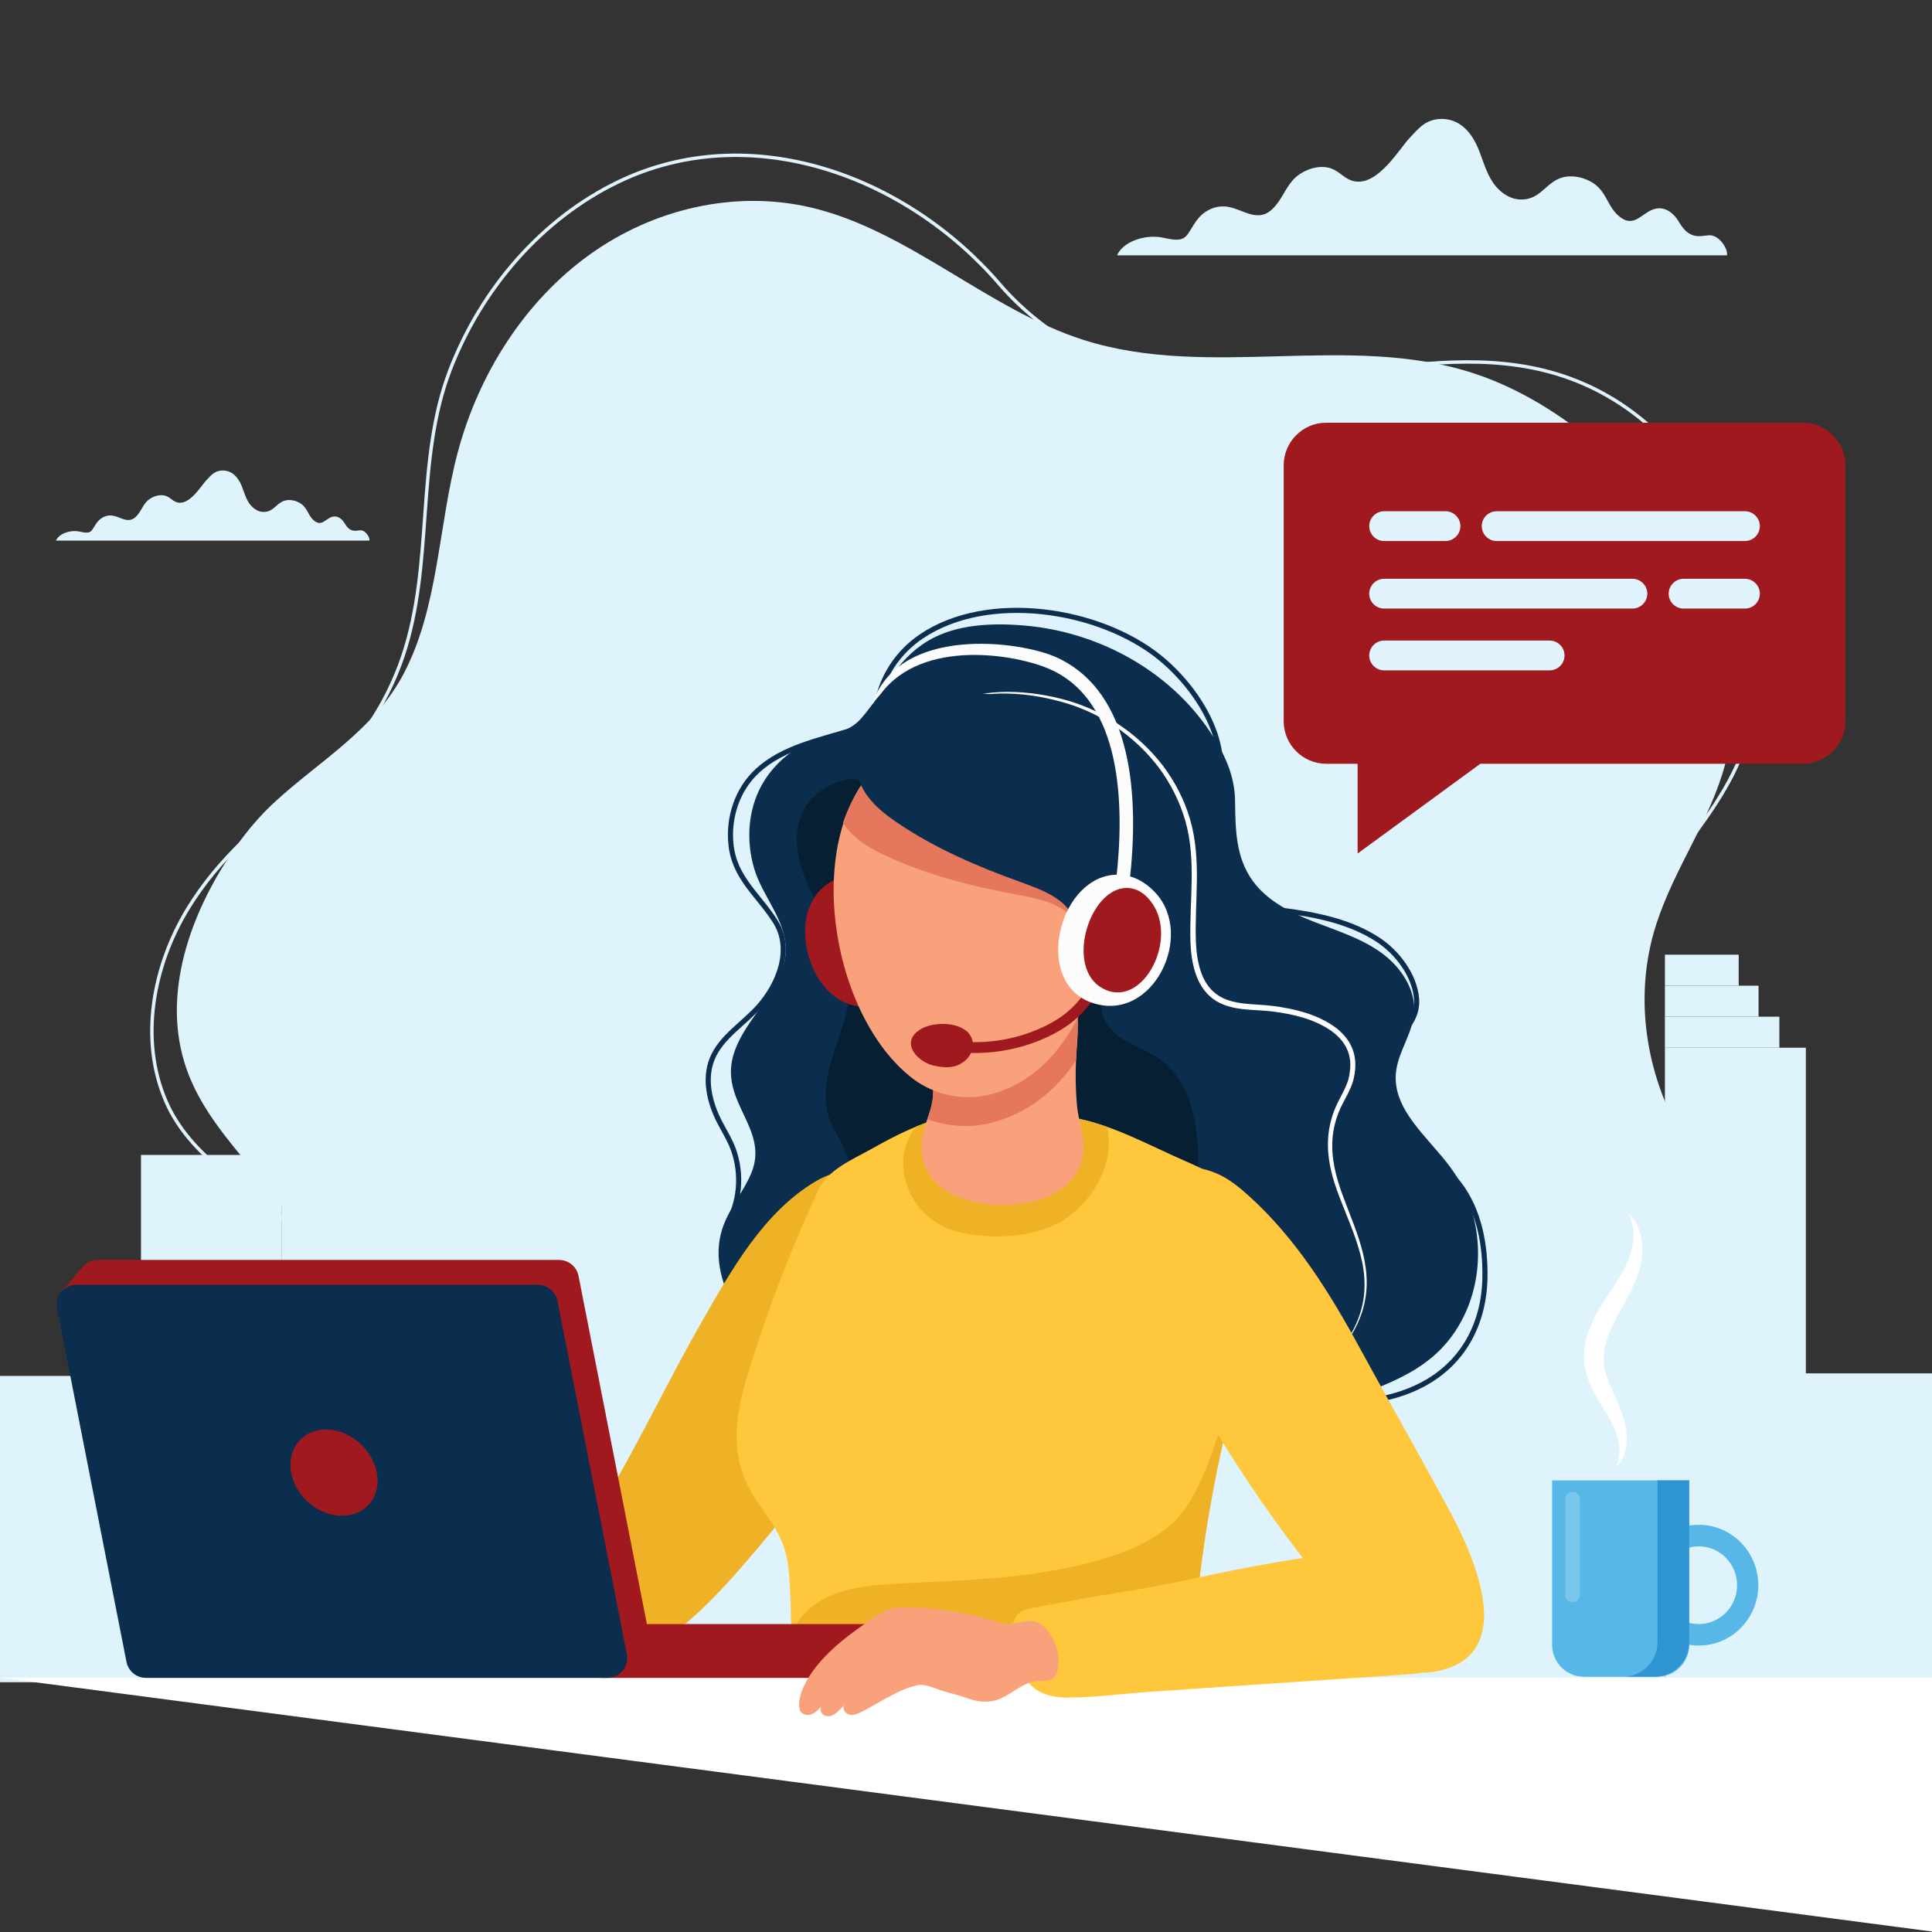 <?xml version="1.0" encoding="utf-8"?>
<!-- Generator: Adobe Illustrator 25.4.1, SVG Export Plug-In . SVG Version: 6.00 Build 0)  -->
<svg version="1.1" xmlns="http://www.w3.org/2000/svg" xmlns:xlink="http://www.w3.org/1999/xlink" x="0px" y="0px"
	 viewBox="0 0 5669.3 5669.3" style="enable-background:new 0 0 5669.3 5669.3;" xml:space="preserve">
<rect x="0" y="0" width="5669.3" height="5669.3" fill="#333333" stroke="none"/>
<style type="text/css">
	.st0{fill:none;stroke:#DFF3FD;stroke-width:10;stroke-miterlimit:10;}
	.st1{fill:#DFF3FD;}
	.st2{fill:#0B2D4E;}
	.st3{fill:#FCFCFC;}
	.st4{fill:#061F33;}
	.st5{fill:#EFB126;}
	.st6{clip-path:url(#SVGID_00000176029845428385045280000013188662306674653598_);fill:#EFB126;}
	.st7{fill:#9F191F;}
	.st8{fill:none;stroke:#0B2D4E;stroke-width:15;stroke-miterlimit:10;}
	.st9{fill:#FFC73C;}
	.st10{fill:#F8A17A;}
	.st11{fill:#E5785C;}
	.st12{fill:#FFFFFF;}
	.st13{fill:#3F91AC;}
	.st14{fill:#57B8E8;}
	.st15{opacity:0.2;fill:#FFFFFF;}
	.st16{fill:#2F95D2;}
	.st17{fill:#E1F4FD;}
</style>
<g id="Layer_1">
</g>
<g id="Layer_2">
	<path class="st0" d="M1978.8,4810.5c-160.2-57.4-335.8-40.9-506.1-43.3c-170.2-2.4-435.8-30.1-499.9-219.1
		c-67.8-200,30.5-407.4,31.3-609.5c0.2-55.3-5.6-111.3-24.7-163.2c-89.2-243.1-388-302-492.7-544.3c-78.2-181-37.8-397.1,65-565.3
		c89.3-146.1,220.2-261,358.6-359.2c126.1-89.4,222.5-233.9,271.9-380.8c92.3-274.3,35.6-574.3,139.1-841.8
		c92.7-239.6,270.2-442.6,491.9-549.8C2200,347,2657.2,513.5,2933,833.6c147.9,171.7,360.5,271.4,576.9,289.1
		c420.3,34.4,858.1-194,1247.5,63.8c198.5,131.4,338.7,364.4,382.4,610.3c24.6,138.5,21.8,292.6-31.7,423.3
		c-52.6,128.7-143.3,233.6-221.3,344.8c-129.5,184.7-200.4,431.6-79.3,639.7c53,91,129.5,165.4,202.1,241.6
		c185.8,195.2,254.6,482.5,190.6,742.7c-72.6,295.4-302.8,489.3-602.5,526.4c-221.8,27.5-467.4-8.4-668.5,108.8"/>
	<path class="st1" d="M691.9,2485.3c-122.5,174.2-217.1,411.3-151.5,630.1c65.4,218.1,274.6,352.6,366,559.8
		c51.7,117.1,53.1,245.9,55,371.6c2.6,164.5-29.6,339.3,81.6,478.4c65.8,82.3,165,130.9,265.4,162.8
		c201.6,64.1,412.8,94.2,591.8,215.3c294.2,199,655.4,268.5,1006,247c177.8-10.9,354.1-44.4,524.4-96.3
		c197.9-60.4,373.7-167.3,572.9-224.5c345.3-99.2,817.4-100.6,1019.4-449.9c136-235.2,183.2-525.9,77.3-782.1
		c-50.3-121.8-146.4-214.9-201.1-334.5c-75.6-165.3-96-353.7-45.5-529.3c2.1-7.2,4.3-14.4,6.6-21.6
		c52.8-164.1,158.9-305.3,202.9-472.4c90.7-345-109.7-709.7-373.1-931.5c-109.4-92.1-231.7-168.8-364.9-212.5
		c-367.3-120.6-775.5,19-1143.9-97.7c-282.7-89.5-514.7-322-802.7-389.3c-221.3-51.7-460.5,3.5-648.5,138.6
		c-188,135.1-324.4,346.5-386.6,579.3c-57.6,215.7-55.8,452.7-158,648.7c-87.4,167.7-249.5,258.1-381,379.8
		C763.6,2392.7,725.8,2437.1,691.9,2485.3z"/>
	<path class="st1" d="M5067.7,749.3c3.3-19.7-22.9-59.6-51.4-58.9c-11.3,0.3-22.4,3.2-33.8,2.6c-30.2-1.5-45.8-25-57.4-44.4
		s-34.8-41.6-64.2-36.7c-42.3,7.1-63.7,63-111.8,21c-31.5-27.5-33.9-65.8-69.5-92.5c-24.5-18.3-64.3-29.1-97.1-19
		c-42.8,13.2-58.8,55.7-104.4,63c-50.5,8.2-86.9-30.3-103-58c-19.6-33.6-26.8-70-43.6-104.2c-15.5-31.7-46.7-74.1-102.6-73.2
		c-47.3,0.8-68.1,30.7-91.3,54.5c-30.2,30.9-92.9,141.9-163.2,128.5c-27.4-5.2-41.1-27-65.9-36.8c-39.8-15.7-90.5,5.9-114.5,33
		c-24,27.1-33.5,59.8-60.6,85.5c-7,6.6-15.5,12.9-26.5,15.9c-37.8,10.4-73.1-21.5-113.6-23.9c-28-1.6-53.9,11.5-70,27.5
		c-16.1,16-24.8,35-37.1,52.5c-3.4,4.9-7.3,9.8-13.5,13.2c-17.8,9.5-42.8,1.5-64.5-2.3c-53.8-9.3-114.9,15.4-130.1,52.6H5067.7z"/>
	<path class="st1" d="M1084.1,1586.4c1.7-10.1-11.8-30.6-26.4-30.3c-5.8,0.1-11.5,1.6-17.4,1.4c-15.5-0.8-23.6-12.8-29.5-22.8
		c-6-10-17.9-21.4-33-18.9c-21.8,3.7-32.7,32.4-57.5,10.8c-16.2-14.1-17.4-33.8-35.7-47.5c-12.6-9.4-33.1-15-49.9-9.8
		c-22,6.8-30.2,28.6-53.7,32.4c-26,4.2-44.7-15.6-52.9-29.8c-10.1-17.3-13.8-36-22.4-53.6c-8-16.3-24-38.1-52.8-37.6
		c-24.3,0.4-35,15.8-46.9,28c-15.5,15.9-47.8,72.9-83.9,66c-14.1-2.7-21.1-13.9-33.9-18.9c-20.5-8.1-46.5,3-58.8,17
		c-12.3,13.9-17.2,30.8-31.1,43.9c-3.6,3.4-8,6.6-13.6,8.2c-19.5,5.3-37.6-11-58.4-12.3c-14.4-0.8-27.7,5.9-36,14.2
		c-8.3,8.2-12.8,18-19.1,27c-1.8,2.5-3.8,5.1-6.9,6.8c-9.1,4.9-22,0.8-33.2-1.2c-27.7-4.8-59.1,7.9-66.9,27H1084.1z"/>
	<g>
		<g>
			<g>
				<g>
					
						<rect x="4885.6" y="3074.4" transform="matrix(-1 -1.224647e-16 1.224647e-16 -1 10184.744 8010.748)" class="st1" width="413.6" height="1861.9"/>
					<rect x="4261.4" y="3645.8" class="st1" width="624.2" height="1290.5"/>
					<rect x="5047.4" y="4030" class="st1" width="624.2" height="906.3"/>
					
						<rect x="4885.6" y="2983.4" transform="matrix(-1 -1.224647e-16 1.224647e-16 -1 10107.015 6057.849)" class="st1" width="335.9" height="91"/>
					
						<rect x="4885.6" y="2892.4" transform="matrix(-1 -1.224647e-16 1.224647e-16 -1 10045.941 5875.831)" class="st1" width="274.8" height="91"/>
					
						<rect x="4885.6" y="2801.4" transform="matrix(-1 -1.224647e-16 1.224647e-16 -1 9987.645 5693.814)" class="st1" width="216.5" height="91"/>
				</g>
				<g>
					
						<rect x="3252.7" y="3074.4" transform="matrix(-1 -1.224647e-16 1.224647e-16 -1 6918.959 8010.748)" class="st1" width="413.6" height="1861.9"/>
					
						<rect x="4384.1" y="2471.6" transform="matrix(-1 -1.224647e-16 1.224647e-16 -1 9181.927 7407.942)" class="st1" width="413.6" height="2464.7"/>
					
						<rect x="2425.4" y="4215.8" transform="matrix(-1 -1.224647e-16 1.224647e-16 -1 5678.062 9152.151)" class="st1" width="827.3" height="720.5"/>
					
						<rect x="3459.5" y="2180.9" transform="matrix(-1 -1.224647e-16 1.224647e-16 -1 7749.959 7117.205)" class="st1" width="831" height="2755.4"/>
					
						<rect x="3252.7" y="2983.4" transform="matrix(-1 -1.224647e-16 1.224647e-16 -1 6841.23 6057.849)" class="st1" width="335.9" height="91"/>
					
						<rect x="3252.7" y="2892.4" transform="matrix(-1 -1.224647e-16 1.224647e-16 -1 6780.157 5875.831)" class="st1" width="274.8" height="91"/>
					
						<rect x="3252.7" y="2801.4" transform="matrix(-1 -1.224647e-16 1.224647e-16 -1 6721.859 5693.814)" class="st1" width="216.5" height="91"/>
				</g>
			</g>
			<g>
				<g>
					
						<rect x="2460.2" y="3074.4" transform="matrix(-1 -1.224647e-16 1.224647e-16 -1 5333.948 8010.748)" class="st1" width="413.6" height="1861.9"/>
					<rect x="2873.8" y="3389.2" class="st1" width="413.6" height="1547.2"/>
					<rect x="1836" y="2656.9" class="st1" width="624.2" height="2279.4"/>
					
						<rect x="2460.2" y="2983.4" transform="matrix(-1 -1.224647e-16 1.224647e-16 -1 5256.218 6057.849)" class="st1" width="335.9" height="91"/>
					
						<rect x="2460.2" y="2892.4" transform="matrix(-1 -1.224647e-16 1.224647e-16 -1 5195.145 5875.831)" class="st1" width="274.8" height="91"/>
					
						<rect x="2460.2" y="2801.4" transform="matrix(-1 -1.224647e-16 1.224647e-16 -1 5136.848 5693.814)" class="st1" width="216.5" height="91"/>
				</g>
				<g>
					
						<rect x="827.3" y="3074.4" transform="matrix(-1 -1.224647e-16 1.224647e-16 -1 2068.163 8010.748)" class="st1" width="413.6" height="1861.9"/>
					
						<rect x="413.6" y="3389.2" transform="matrix(-1 -1.224647e-16 1.224647e-16 -1 1240.898 8325.488)" class="st1" width="413.6" height="1547.2"/>
					
						<rect x="1338.3" y="3131" transform="matrix(-1 -1.224647e-16 1.224647e-16 -1 3090.184 8067.293)" class="st1" width="413.6" height="1805.3"/>
					
						<rect x="0" y="4037.5" transform="matrix(-1 -1.224647e-16 1.224647e-16 -1 413.633 8973.863)" class="st1" width="413.6" height="898.8"/>
					
						<rect x="1034.1" y="3576.9" transform="matrix(-1 -1.224647e-16 1.224647e-16 -1 2899.162 8513.193)" class="st1" width="831" height="1359.4"/>
					
						<rect x="827.3" y="2983.4" transform="matrix(-1 -1.224647e-16 1.224647e-16 -1 1990.434 6057.849)" class="st1" width="335.9" height="91"/>
					
						<rect x="380.3" y="4541.9" transform="matrix(-1 -1.224647e-16 1.224647e-16 -1 1096.542 9174.903)" class="st1" width="335.9" height="91"/>
					
						<rect x="827.3" y="2892.4" transform="matrix(-1 -1.224647e-16 1.224647e-16 -1 1929.361 5875.831)" class="st1" width="274.8" height="91"/>
					
						<rect x="827.3" y="2801.4" transform="matrix(-1 -1.224647e-16 1.224647e-16 -1 1871.063 5693.814)" class="st1" width="216.5" height="91"/>
				</g>
				
					<rect x="2613.1" y="3563.6" transform="matrix(-1 -1.224647e-16 1.224647e-16 -1 5769.934 7218.213)" class="st1" width="543.8" height="91"/>
				
					<rect x="2613.1" y="3889.7" transform="matrix(-1 -1.224647e-16 1.224647e-16 -1 5769.934 7870.443)" class="st1" width="543.8" height="91"/>
				
					<rect x="2613.1" y="4215.8" transform="matrix(-1 -1.224647e-16 1.224647e-16 -1 5769.934 8522.673)" class="st1" width="543.8" height="91"/>
				
					<rect x="528.9" y="4215.8" transform="matrix(-1 -1.224647e-16 1.224647e-16 -1 1601.527 8522.673)" class="st1" width="543.8" height="91"/>
				
					<rect x="528.9" y="4541.9" transform="matrix(-1 -1.224647e-16 1.224647e-16 -1 1601.527 9174.903)" class="st1" width="543.8" height="91"/>
			</g>
		</g>
		<path class="st2" d="M3900.1,4127.1c-156.1,55.2-344.4,49.6-486.5-41.5c-139.6-89.6-266.9-154.3-438.7-151.1
			c-153.5,2.8-280.5,85.8-429.2,103.4c-117.9,14-237.7-37.4-323.2-119.9c-83.4-80.5-138.8-203.2-102.6-313.3
			c19-57.7,60.5-105.2,84.2-161.1c54.6-128.9-89.2-206.6-53.5-342.3c30.4-115.4,157-197.7,155.2-317c-1.4-87.3-69-155-92.8-235.8
			c-24-81.5-18.7-172.8,23.7-247.3c31.1-54.7,81.2-99.5,139.1-124.2c52.1-22.2,110.2-22.6,150.5-68.1
			c71.7-81.1,98.1-168.9,196.5-228.2c83.3-50.2,193.4-53.4,289-44.6c212.4,19.5,418.6,131.6,538.3,310.2
			c42.4,63.3,73,128.1,74.1,203.3c1.2,82.2,1.1,164.9,51.5,234.8c42.3,58.7,110.2,93,177.5,119.5c67.3,26.5,137.9,47.9,197,89.6
			c59.1,41.7,106,109.8,99.1,181.8c-5.8,60.3-47.5,112.7-53.1,173c-10.1,109.6,95.5,189.3,160.6,278.1
			c91.2,124.3,106.3,300.1,37.7,438.1c-79,158.9-222.5,194.8-372.9,254.6C3914.6,4121.8,3907.4,4124.5,3900.1,4127.1z"/>
		<g>
			<path class="st3" d="M2765,2077.1c51.6-30.2,111.6-44,171.3-46.4c59.8-2.3,119.8,5.4,177.9,19.9
				c116.5,29.3,222.6,98.7,296.6,194.1c36.6,48,64.9,102.5,81.7,160.7c16.9,58.4,20.3,119.4,19.6,179.2
				c-0.6,59.9-4.9,119.4-2.9,178.3c1.2,29.2,4.9,58.4,13.8,85.7c8.7,27.2,23.9,52.3,46.4,68.6c22.2,16.8,50.6,23.9,79.4,27.4
				c28.9,3.4,59,3.6,89,7.6c59.5,8,120,22.2,171.9,56.3c25.5,17,48.4,40.7,59.5,70.7c11.5,29.9,9.2,62.6,1.5,92.5
				c-9,30.2-26.1,55.5-38,81.9c-11.9,26.4-19.6,54.8-22.2,83.8c-5.5,58.2,9.4,116.6,30.2,171.9c20.3,55.7,44.8,110.6,59,169.1
				c7,29.2,11.2,59.3,10.8,89.4c-0.4,30.1-5.9,60.1-15.7,88.4c-19.6,56.7-56.5,107.1-104.2,142.7c46.9-36.8,82.3-87.7,100.3-144.1
				c18.8-56.5,16.3-117.7,0.8-174.5c-14.9-57.3-39.7-111.5-61-167.3c-21.6-55.5-38.1-115.5-33.1-176.8c2.3-30.4,10-60.5,22.2-88.5
				c12.4-27.9,29-52.8,36.9-80.1c6.9-27.6,8.8-56.9-1.5-83c-9.8-26.1-30.2-47.4-54-63.2c-48.3-31.7-107.3-45.6-165.2-53
				c-29-3.8-58.7-3.8-89-7.2c-30-3.5-61.7-10.8-87.6-30.2c-25.9-19.1-42.8-47.8-52-77.1c-9.5-29.5-13-60.1-14.2-90.3
				c-1.7-60.3,2.8-119.8,3.6-179.1c0.9-59.2-2.2-118.5-18.3-175c-16.2-56.3-42.9-109.6-77.9-156.8
				c-70.9-93.9-174.1-163.4-288.3-193.9c-57-15.6-116.3-24.6-175.7-23.7C2877.2,2035.9,2817.3,2048.2,2765,2077.1z"/>
		</g>
		<path class="st4" d="M3516.5,3398.6c5.5,134.7-25.7,235.9-148.9,302.6c-98.1,53.1-215.7,70.5-324,73.2
			c-181.6,4.5-384-42.4-519.9-170c-24.7-23.2-48.3-51.5-50.1-85.3c-1.6-30.7,15.3-59.6,16.8-90.4c2.5-51.8-37.8-94.7-55.8-143.3
			c-23.8-64.2-7.6-135.9,13.7-201c21.4-65.1,48.1-130.8,44.9-199.2c-4.2-88.7-57.5-166.2-100.2-244.1
			c-42.7-77.9-76.3-172.7-39.8-253.7c24-53.4,81.4-94.4,140-100.9c61.9-6.9,117.5,63.9,157.2,102.8
			c53.4,52.4,112.8,98.7,176.7,137.5c88.4,53.7,185.5,93.3,268.7,154.8c50.3,37.2,104.3,88.3,128.4,147.6
			c27.1,66.8-20.3,131.5,37,192.9c37,39.6,93.8,53.1,138.5,83.8C3495.5,3171.3,3512.1,3292.2,3516.5,3398.6z"/>
		<path class="st5" d="M2513.4,4152.5c127.5-196.5,206.9-437.7,96.1-659.6c-11.2-22.5-24.7-47-48.6-55
			c-51.3-17.1-120.9,1.3-165.5,27.5c-154.7,90.8-249.4,261.6-336.4,413.7c-90.3,157.9-168.8,322.3-259.5,480
			c-36.8,63.9-73.9,128.6-93.6,199.6c-17.3,62.2-19.2,133.4,4.4,194.3c101.9,263.1,382-59.2,467.3-156.5
			C2299.3,4457.4,2412.9,4307.5,2513.4,4152.5z"/>
		<g>
			<defs>
				<path id="SVGID_1_" d="M3667.4,3932.7c36.7-155.2,55.7-314-27.4-419.8c-37.5-47.8-104.4-81-159.1-104.6
					c-106.7-46.1-215.8-108.1-330-128.2c-120.4-21.2-254.3-34.3-374.4-3.9c-76.2,19.2-147.5,54.9-215.7,93.3
					c-59.1,33.3-131.7,62.1-160.4,124.1c-69.6,150.4-131.3,307.3-182.6,464.8c-42.9,131.8-89.9,270-22.4,403.6
					c21.9,43.3,53.7,80.3,78.7,121.7c27.9,46.1,38.3,89.4,41.9,142.5c8.3,121.3,5.1,242.9,4.7,364.3c-0.1,35,0.4,71.4,15.7,102.8
					c30.2,62,112.3,62.9,171.4,62.8c194.9-0.3,389.8-0.7,584.7-1c81.1-0.1,143.1,9.8,219.2,25.4c64.1,13.2,119.1-19.2,149.8-78.8
					c29.1-56.4,31.3-122.3,34.4-185.8c12.1-246.8,47.1-492.4,104.4-732.7C3616.9,4115.2,3645.3,4026.2,3667.4,3932.7z"/>
			</defs>
			<use xlink:href="#SVGID_1_"  style="overflow:visible;fill:#FFC73C;"/>
			<clipPath id="SVGID_00000173161781374493202470000017137918666904586173_">
				<use xlink:href="#SVGID_1_"  style="overflow:visible;"/>
			</clipPath>
			<path style="clip-path:url(#SVGID_00000173161781374493202470000017137918666904586173_);fill:#EFB126;" d="M3216,3481.1
				c45.9-77.2,56.3-173.6-3.8-248c-27.5-34-76.1-37.8-117.7-38.6c-81.8-1.5-163.8,7.2-243.5,25.8c-75.9,17.8-153.4,47.9-186.3,124.5
				c-24.4,57-15.9,122.9,16.3,175c29.2,47.3,77.7,82.4,131.9,95.3c87.4,20.8,189.7,18,273.1-17
				C3138.3,3576.2,3185.1,3533,3216,3481.1z"/>
			<path style="clip-path:url(#SVGID_00000173161781374493202470000017137918666904586173_);fill:#EFB126;" d="M3736.4,4644.3
				c-0.6-119-1.2-238.1-1.8-357.1c-0.2-41.4,26.7-293.7-37.8-290.8c-7,0.3-13.3,3.9-19,7.9c-32.1,22.9-48.5,61.4-63.5,97.8
				c-47,114.3-86.4,297.4-184.2,377.4c-99.4,81.4-252.3,115.7-375.8,135.2c-144.3,22.8-290.9,24.5-436.7,33.4
				c-94.3,5.7-198.3,19.3-260.3,90.6c-44.2,50.9-66.8,127.3-90.4,189.5c-20.6,54.4-37.1,119,4.8,168.2c17.9,21,42.7,34.8,67.6,46.6
				c91,42.9,190.4,64.5,289.6,81.1c277.6,46.5,560.6,56.1,841.8,42.7c60.1-2.9,125.3-8.9,169.6-49.5c33-30.3,48.5-74.8,59.6-118.2
				C3737.8,4951.4,3737.2,4796.9,3736.4,4644.3z"/>
		</g>
		<path class="st7" d="M2407.1,2611.6c-106.4,109.4-9.9,376.8,159.7,338.1c182.3-41.6,154.8-325.6-10-372.2
			C2492.6,2559.3,2441.3,2576.4,2407.1,2611.6z"/>
		<path class="st8" d="M3858.9,4109.1c106.6,13.6,218.9,4.2,314.1-45.6c121.2-63.4,181.9-179.8,184.4-313.6
			c1.8-96.9-16.9-198-75.5-275.3c-63.6-84.1-170.3-135.7-209.8-233.4c-25.6-63.3-19.5-149.4,31.2-198.4
			c32.3-31.2,57.5-66.3,53.4-113c-6.1-68.7-56.4-134.8-112.6-171.9c-82.4-54.4-184.8-74.4-281.2-86.6
			c-65.3-8.3-130.3-26.6-150.5-96.9c-10.9-37.9-8.7-77.9-10.8-116.9c-4.3-83.1-10.4-166.2-22.8-248.6
			c-14.3-94.9-76-186.8-144.7-252.2c-9.9-9.4-20.1-18.4-30.7-27c-177.3-143.6-505.4-194.5-700.9-61.4
			c-66.7,45.4-113.4,114.8-128.2,194.2c-9.9,53.1-24.3,64.5-76.1,80.6c-94.2,29.2-201,50-275.8,119c-58.5,54-85.4,135.8-77.6,214.3
			c9.9,100.2,80,148.1,130.2,227.6c51.2,81.1,10.9,183.1-48.5,250c-45.8,51.5-110.8,89.2-136.7,153.1c-23.8,58.8-8,126.8,20.7,183.3
			c11.7,22.9,25.4,44.8,35.7,68.3c31.3,71.7,28.1,157.5-8.5,226.6"/>
		<path class="st9" d="M4161.1,4264.2c32.6,58.8,65,117.7,96.8,177c64.6,120.3,184.5,387.6-7.5,453.7c-96.7,33.3-152,0.7-216-69.7
			c-241.8-266.5-448-565.3-611.5-885.9c-60.8-119.3-222.3-430.2-26.2-501.3c61.9-22.4,133.3-17.2,191.3,14
			c26.5,14.3,50.1,33.5,72.5,53.5c141.6,126.2,242.4,289.1,332,454.4C4048.2,4061.9,4105,4162.9,4161.1,4264.2z"/>
		<path class="st10" d="M3049.8,3520.5c58.4-18.7,106.5-55,124.5-112.8c16.4-52.4-9.4-111.3-14-164.2c-4.4-50.7-5-101.6-1.6-152.3
			c3.1-46.9,7.6-95.7,0.3-142.5c-4.1-26.7-18.8-22.1-45.8-32.8c-27-10.6-57.3-10.7-86.7-10.6c-60.1,0.1-216.9-4.2-254,48.5
			c-17.1,24.2-18.4,54.7-19.2,83.5c-1,34.8-7.1,79.9-12.8,128.5c-2.5,21.6-1,43.2-4.3,64.6c-3.7,24.1-12.8,47.1-20.8,70.1
			c-30.2,87.1-1.9,170,92.3,209.8C2875.2,3539.2,2971.7,3545.5,3049.8,3520.5z"/>
		<path class="st11" d="M3158.7,2948.8c-4.1-26.7-18.8-22.1-45.8-32.8c-27-10.6-57.3-10.7-86.7-10.6c-60.1,0.1-216.9-4.2-254,48.5
			c-17.1,24.2-18.4,54.7-19.2,83.5c-1,34.8-7.1,79.9-12.8,128.5c-2.5,21.6-1,43.2-4.3,64.6c-2.8,18.3-8.8,36-15,53.6
			c58.3,21.6,124.1,26.5,184.9,11.5c109.5-27,192.5-95.1,251.6-183.8c0.3-6.9,0.5-13.8,1-20.7
			C3161.4,3044.3,3165.9,2995.5,3158.7,2948.8z"/>
		<path class="st10" d="M3246,2605.5c-0.5-80.3-11.6-156.4-32.2-219.7c-89.1-272.9-429.5-340.3-634.5-144.4
			c-228.6,218.4-141.1,740.7,99.7,924.1c64.4,49,151.8,66.3,230,45.3C3145.5,3147.4,3247.4,2856.3,3246,2605.5z"/>
		<path class="st10" d="M3201.2,2612.3c104.7-57.3,137,87.7,118.9,159.9c-7.4,29.8-19.2,58.9-37.7,83.4
			c-24.9,33-96.2,87.8-137.2,51.7c-18.6-16.4-20.5-44.2-21.1-69.1C3122.6,2771.6,3130.2,2651.1,3201.2,2612.3z"/>
		<g>
			<path class="st7" d="M2860.1,3089.9c-25.7,0-51.5-1.9-77.4-5.7l4.6-31.4c94,13.9,187.7,0.8,271.1-37.9
				c22.6-10.5,41.8-21.5,58.7-33.7c30.6-22.2,56.9-51.1,76-83.7l27.4,16c-21.3,36.4-50.6,68.7-84.7,93.4
				c-18.5,13.4-39.4,25.4-63.9,36.8C3005.8,3074.3,2933.8,3089.9,2860.1,3089.9z"/>
		</g>
		<g>
			<path class="st7" d="M2690.9,3027.7c38.3-32.9,123.4-30,151.5,4.1c20.8,25.3,14.5,57.4-8.5,78.8c-27.1,25.3-60.6,23.8-94.4,16.2
				C2697.3,3117.2,2644.8,3067.3,2690.9,3027.7z"/>
		</g>
		<path class="st11" d="M3246.5,2397.1c-93.8-287.3-452.2-358.2-668-152c-47.7,45.6-82.1,103.8-105,169.2
			c4.8,7.4,10.2,14.9,16.6,22.4c29.6,34.3,70.5,56.7,111.6,75.7c120.1,55.5,249.6,88.1,379.7,112.5c9.6,1.8,19.2,3.6,28.8,5.5
			c35.8,7.1,71.4,15.9,102.6,34.3c88.4,52.1,50.4,166.7,115.2,216.9c5.9,4.5,11.8,7.5,17.7,9.6c23.9-85.6,35.1-176.4,34.6-262.7
			C3279.9,2543.8,3268.2,2463.7,3246.5,2397.1z"/>
		<path class="st2" d="M3019.6,2597.5c34.2,12.7,67.9,27.1,95.8,50.2c79,65.5,23.2,172.6,79.1,232.5
			c49.6,53.1,124.8-17.1,144.5-66.1c36.3-90.3,34.2-190.8,31.5-288.2c-1.5-54.3-3.1-109.3-19-161.2
			c-17.4-56.6-51.2-107.1-91.4-150.6c-116.2-125.4-291.6-190.6-461.4-179.9c-132.8,8.4-365.8,120-261.6,289
			c23.8,38.6,60.5,67.2,98.1,92.5c109.7,74,232.4,126.8,356.9,171.6C3001.1,2590.8,3010.4,2594.1,3019.6,2597.5z"/>
		<path class="st3" d="M3245.2,2571c-147.8,37.9-204.9,316.4-40,371.8c177.2,59.6,301.9-197.1,185.6-322.8
			C3345.4,2571,3292.8,2558.8,3245.2,2571z"/>
		<path class="st7" d="M3293.7,2606.7c-102,16.4-164.9,233.2-59.7,292.8c113,64.1,219-128.9,152.6-240.1
			C3360.6,2616.1,3326.5,2601.5,3293.7,2606.7z"/>
		<g>
			<path class="st3" d="M3314.3,2590.5l-39.4-4.6c26.7-231.1,15.3-526.4-190.8-620.7c-97.6-44.7-377.2-94.2-500.2,71.8
				c-14.8,16.6-24.7,30.6-24.7,30.6c76.3-235.4,436.1-186.7,541.4-138.5C3328.4,2033.4,3342.5,2346.3,3314.3,2590.5z"/>
		</g>
		<polyline class="st12" points="0,4922.9 5669.3,4922.9 5669.3,5667.9 		"/>
		<g>
			<rect x="1762.9" y="4765.7" class="st7" width="806.9" height="158"/>
			<g>
				<path class="st7" d="M1901.3,4781l-203.6-1036.7c-5.4-27.4-29.4-47.1-57.3-47.1H286.7c-19.6,0-36.4,9.7-46.9,24.1l-0.2-0.2
					l-62.5,73.9l55.5-12.2L433,4803.5c5.4,27.4,29.4,47.1,57.3,47.1h1353.7C1880.8,4850.6,1908.4,4817.1,1901.3,4781z"/>
				<path class="st2" d="M428.4,4923.6h1353.7c36.8,0,64.4-33.6,57.3-69.6l-203.6-1036.7c-5.4-27.4-29.4-47.1-57.3-47.1H224.8
					c-36.8,0-64.4,33.6-57.3,69.6l203.6,1036.7C376.5,4903.9,400.5,4923.6,428.4,4923.6z"/>
				<path class="st7" d="M854.3,4321.2c12.5,69.9,79.3,126.6,149.2,126.6s115.7-56.7,102.2-126.6c-13.5-69.9-80.3-126.6-149.2-126.6
					C887.5,4194.6,841.8,4251.3,854.3,4321.2z"/>
			</g>
			<path class="st13" d="M166.4,3818.4"/>
		</g>
		<g>
			<g>
				<g>
					<path class="st12" d="M4741.8,4304.7c14.9-30.8,12.3-63.3,2.8-92.7c-9-30.1-25.2-55.9-42.7-84.3c-17.7-27.9-35.7-58.3-46.7-95
						c-11.2-37-8-78.6,2.3-113.7c22.2-71.6,67.8-124.4,99.1-178.5c15.7-27.3,28.6-55.1,33.7-85.8c5.7-30.4,3.8-62.8-11.2-93.4
						c25.9,22.7,38.5,59.4,40.2,95c1.6,36-7.5,72.4-21.2,104.5c-27.2,65.1-68,117.9-83.9,175c-9,28.3-11.2,55.7-4.8,83.1
						c5.3,28.1,20,56.5,33.3,87.2c14,30,27.4,64.7,30.4,100.4C4776,4241.9,4768,4281.7,4741.8,4304.7z"/>
				</g>
			</g>
			<g>
				<g>
					<path class="st14" d="M4863.3,4920.3h-215.2c-51.7,0-93.5-41.9-93.5-93.5v-482.7h402.3v482.7
						C4956.8,4878.4,4914.9,4920.3,4863.3,4920.3z"/>
					<path class="st14" d="M4984.9,4474.4c-96.5,0-174.7,79.4-174.7,177.2c0,97.9,78.2,177.2,174.7,177.2
						c96.5,0,174.7-79.4,174.7-177.2C5159.6,4553.8,5081.4,4474.4,4984.9,4474.4z M4984.9,4765.7c-62.1,0-112.4-51.1-112.4-114
						c0-63,50.3-114,112.4-114c62.1,0,112.4,51.1,112.4,114C5097.3,4714.6,5047,4765.7,4984.9,4765.7z"/>
					<path class="st15" d="M4614.7,4701.6L4614.7,4701.6c-12,0-21.8-9.8-21.8-21.7v-280.4c0-12,9.8-21.7,21.8-21.7l0,0
						c12,0,21.7,9.8,21.7,21.7v280.4C4636.4,4691.8,4626.6,4701.6,4614.7,4701.6z"/>
					<path class="st16" d="M4863.9,4344.1v474.4c0,56.3-45.6,101.9-101.9,101.9h92.9c56.3,0,101.9-45.6,101.9-101.9v-474.4H4863.9z"
						/>
				</g>
			</g>
		</g>
		<g>
			<path class="st7" d="M3891.6,2241.2h1398.8c68.6,0,124.7-56.1,124.7-124.7v-751.4c0-68.6-56.1-124.7-124.7-124.7H3891.6
				c-68.6,0-124.7,56.1-124.7,124.7v751.4C3766.9,2185.1,3823,2241.2,3891.6,2241.2z"/>
			<polygon class="st7" points="3983.8,2504.6 3983.8,2044.7 4344,2241.2 			"/>
			<path class="st17" d="M4790.2,1785.8h-728.6c-24,0-43.7-19.6-43.7-43.7v0c0-24,19.6-43.7,43.7-43.7h728.6
				c24,0,43.7,19.6,43.7,43.7v0C4833.8,1766.2,4814.2,1785.8,4790.2,1785.8z"/>
			<path class="st17" d="M5120.4,1785.8h-180.1c-24,0-43.7-19.6-43.7-43.7v0c0-24,19.6-43.7,43.7-43.7h180.1
				c24,0,43.7,19.6,43.7,43.7v0C5164,1766.2,5144.4,1785.8,5120.4,1785.8z"/>
			<path class="st17" d="M4391.8,1500.2h728.6c24,0,43.7,19.6,43.7,43.7v0c0,24-19.6,43.7-43.7,43.7h-728.6
				c-24,0-43.7-19.6-43.7-43.7v0C4348.1,1519.9,4367.7,1500.2,4391.8,1500.2z"/>
			<path class="st17" d="M4061.6,1500.2h180.1c24,0,43.7,19.6,43.7,43.7v0c0,24-19.6,43.7-43.7,43.7h-180.1
				c-24,0-43.7-19.6-43.7-43.7v0C4017.9,1519.9,4037.6,1500.2,4061.6,1500.2z"/>
			<path class="st17" d="M4547.3,1967.1h-485.7c-24,0-43.7-19.6-43.7-43.7v0c0-24,19.6-43.7,43.7-43.7h485.7
				c24,0,43.7,19.6,43.7,43.7v0C4591,1947.5,4571.3,1967.1,4547.3,1967.1z"/>
		</g>
		<path class="st9" d="M3217,4684.2c16.5-2.8,33-5.5,49.6-8.1c80.5-12.6,160.7-27.6,240.5-45c158-34.3,316.8-63.8,477.6-79.1
			c17-1.6,34.1-3.1,51.2-4.4c72.1-5.4,147.6-7.2,213.6,27.2s118.5,116,102.4,194.6c-11.3,55.2-53.6,96.8-100.5,117.8
			c-46.9,21-98.6,24.6-149.3,28c-164.2,11.1-328.3,22.1-492.5,33.2c-81.3,5.4-162.6,11-243.8,16.7c-77.6,5.4-156.4,16.4-234.2,16.3
			c-32.9,0-69.7-6.2-97.3-28.2c-38.5-30.5-61.6-95.5-65.3-146.4c-1.9-26.4,3.2-58.4,23.4-74.7c10.8-8.7,24.6-11.4,37.8-13.8
			C3092.5,4706.9,3154.6,4694.9,3217,4684.2z"/>
		<path class="st10" d="M3032.8,4934.4c-39.7,8.2-70.7,43.1-110.2,54.7c-28.2,8.3-58.4,3.9-85.5-6.3c-24.9-9.3-50.2-14.3-75.8-22.5
			c-19.9-6.4-46.8-19.8-68.3-15.4c-56.1,11.7-112.1,51.6-163,77.5c-11.4,5.8-24,11.8-36.6,9.4c-12.6-2.4-23.1-17.7-16-28.3
			c-14.6,13.7-34,41-57.6,30.4c-9.7-4.3-15.5-17.1-10.1-26.3c-8.1,8.9-16.6,18.1-27.8,22.5c-11.2,4.4-25.9,2.5-32.5-7.6
			c-3.1-4.7-4-10.6-4.3-16.2c-1-19.5,4.9-38.7,13-56.4c40.1-87.4,130.7-152.3,207.8-204.4c13.6-9.2,27.5-18.6,43.3-23.4
			c14.1-4.3,29-4.8,43.8-4.8c95.6-0.4,191.3,15,281.9,45.5c19.6,6.6,41.2,1,60.7-2.7c14.5-2.7,29.6-5.4,43.7-1.3
			c15.8,4.6,28.1,17.1,37.7,30.5c17.7,24.6,31.3,57.1,29.1,88c-1.6,23.4-3.4,48.7-31,53.7c-11.2,2-22.7,0.8-34,1.9
			C3038.3,4933.4,3035.5,4933.8,3032.8,4934.4z"/>
	</g>
</g>
</svg>
